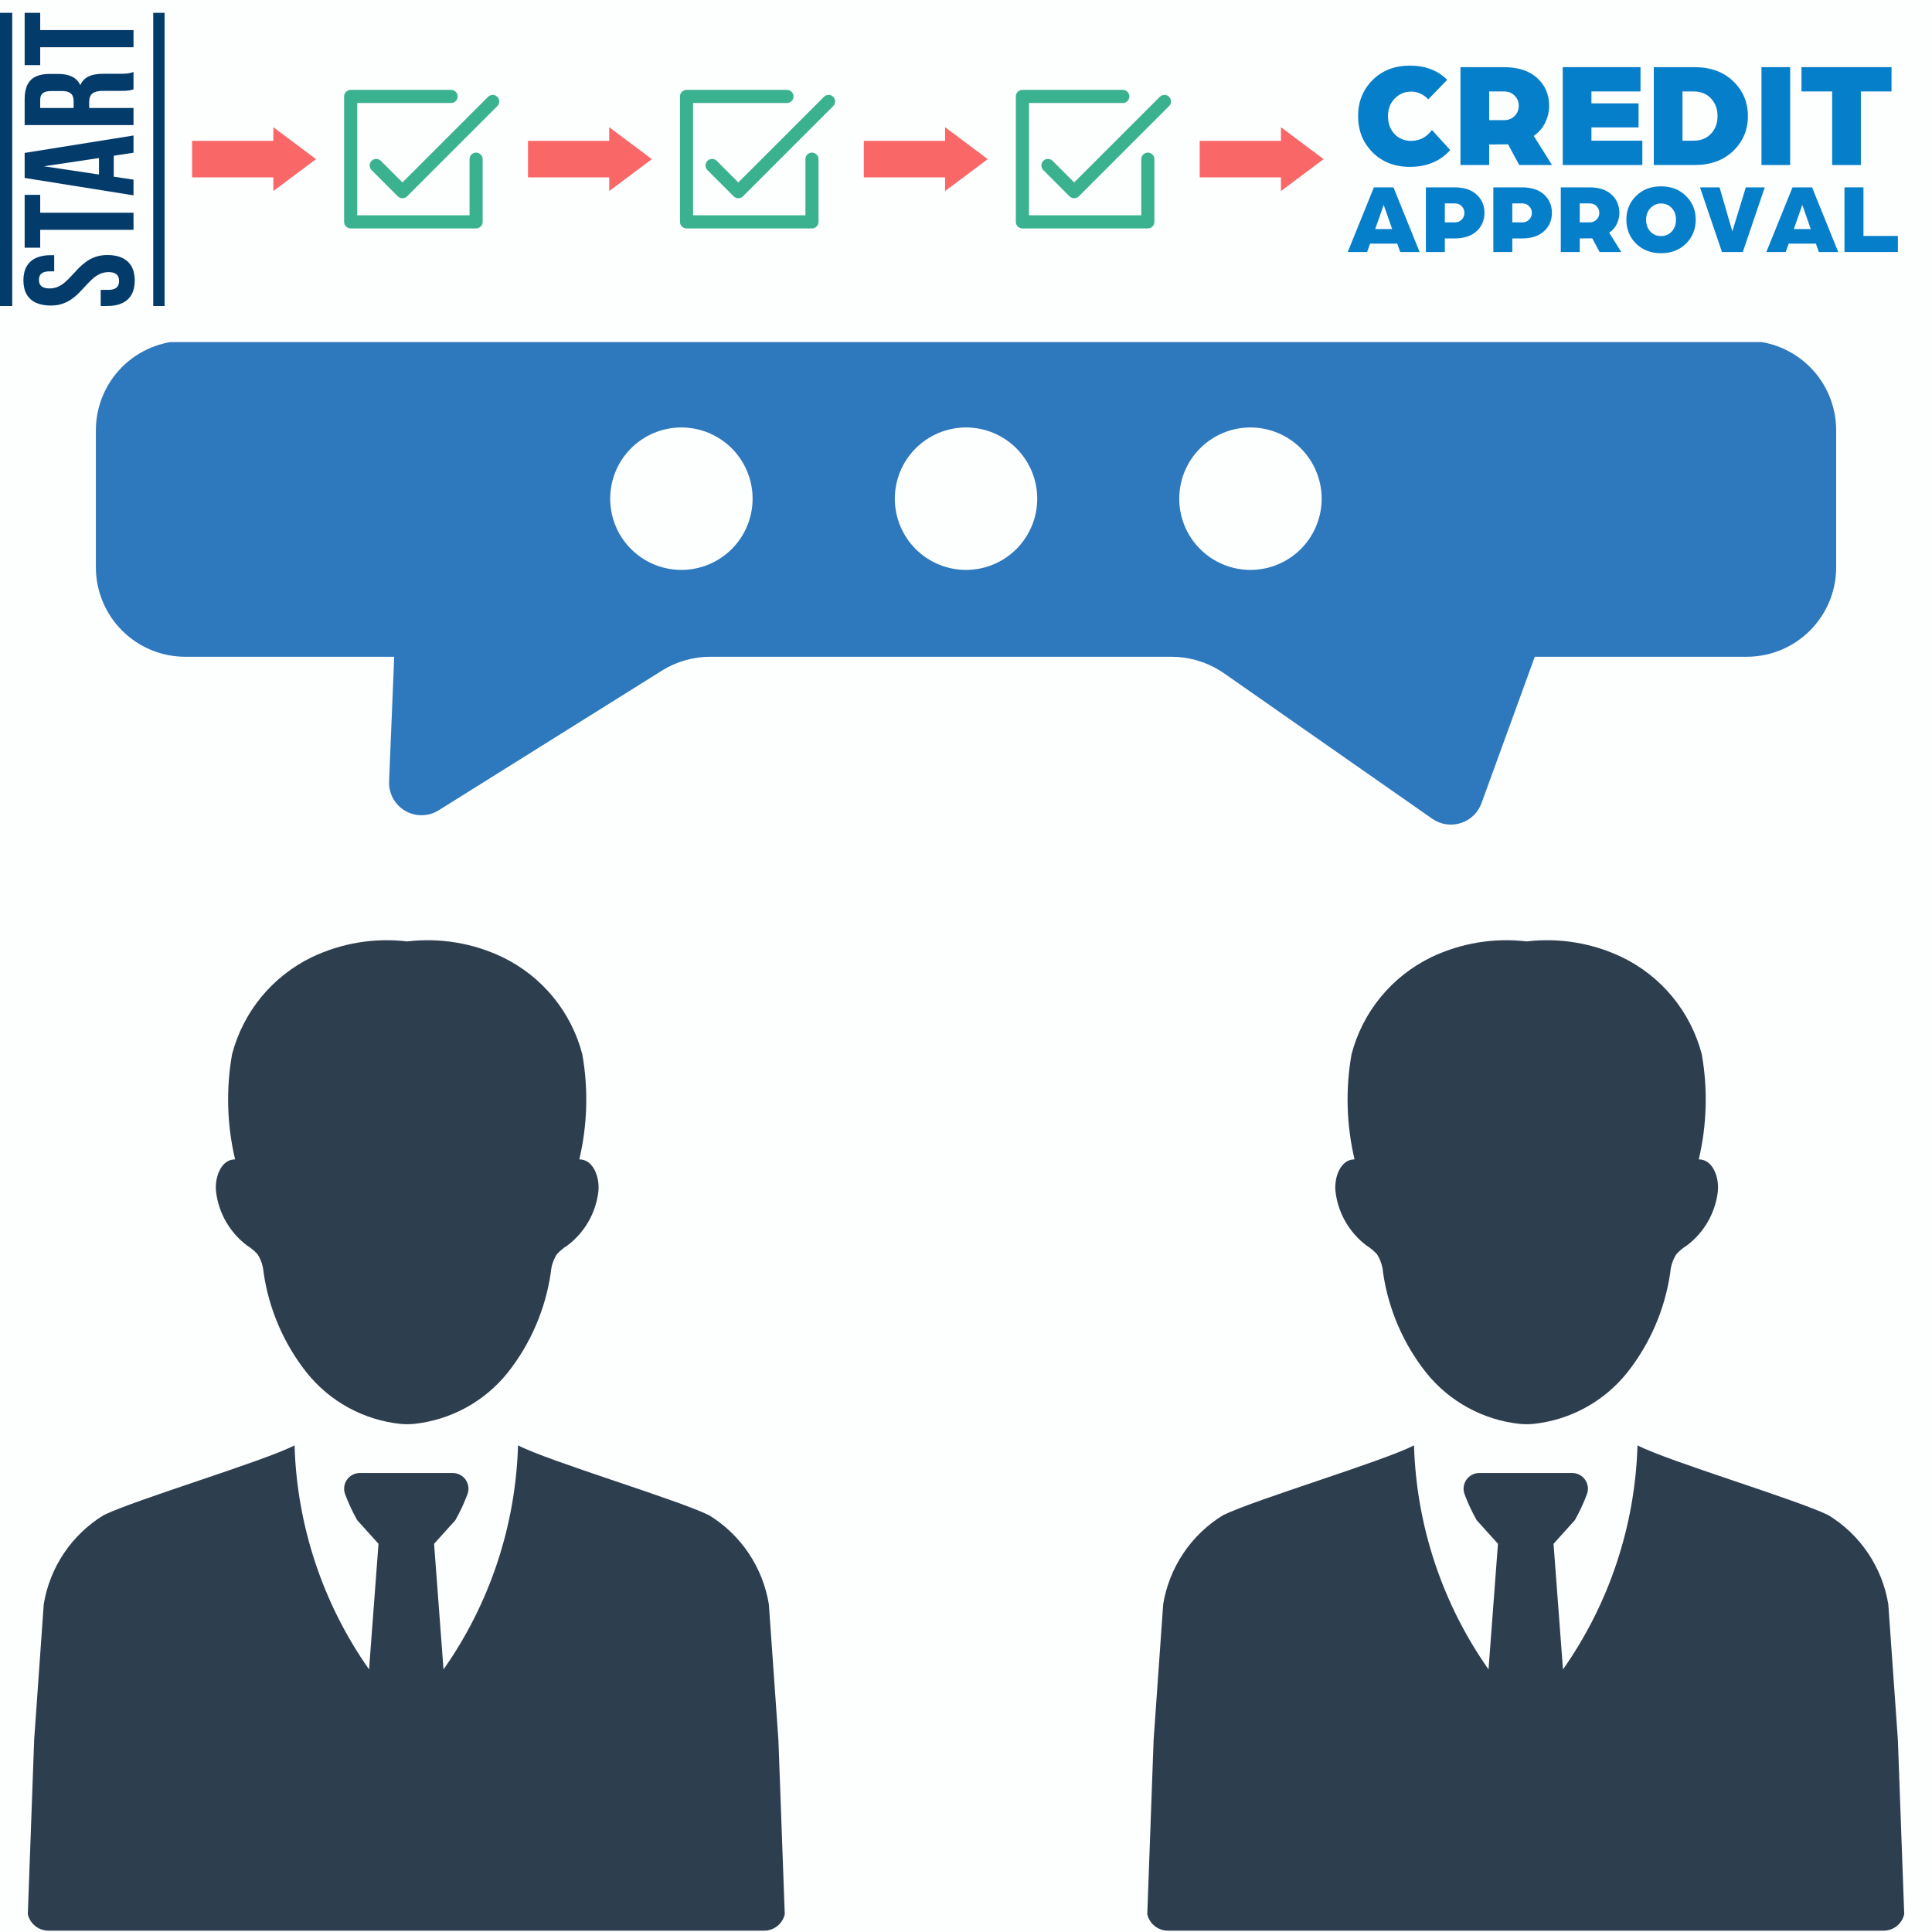 <svg xmlns="http://www.w3.org/2000/svg" xmlns:xlink="http://www.w3.org/1999/xlink" width="1080" zoomAndPan="magnify" viewBox="0 0 810 810" height="1080" preserveAspectRatio="xMidYMid meet" version="1.0"><defs><g/><clipPath id="40305bb078"><path d="M 11.633 605 L 330 605 L 330 810 L 11.633 810 Z M 11.633 605 " clip-rule="nonzero"/></clipPath><clipPath id="02189441f9"><path d="M 481 605 L 798.383 605 L 798.383 810 L 481 810 Z M 481 605 " clip-rule="nonzero"/></clipPath><clipPath id="df54830a75"><path d="M 40 143.422 L 770 143.422 L 770 346 L 40 346 Z M 40 143.422 " clip-rule="nonzero"/></clipPath><clipPath id="f170b9c311"><path d="M 144.273 37.66 L 203 37.66 L 203 96 L 144.273 96 Z M 144.273 37.66 " clip-rule="nonzero"/></clipPath><clipPath id="cd2f283e01"><path d="M 154 39 L 209.523 39 L 209.523 84 L 154 84 Z M 154 39 " clip-rule="nonzero"/></clipPath><clipPath id="b24fe88ee9"><path d="M 285.086 37.66 L 344 37.66 L 344 96 L 285.086 96 Z M 285.086 37.66 " clip-rule="nonzero"/></clipPath><clipPath id="f3ea583ef8"><path d="M 295 39 L 350.336 39 L 350.336 84 L 295 84 Z M 295 39 " clip-rule="nonzero"/></clipPath><clipPath id="22e4086afc"><path d="M 425.898 37.66 L 484 37.66 L 484 96 L 425.898 96 Z M 425.898 37.66 " clip-rule="nonzero"/></clipPath><clipPath id="3be3d411ee"><path d="M 221.332 53.332 L 273.082 53.332 L 273.082 80.332 L 221.332 80.332 Z M 221.332 53.332 " clip-rule="nonzero"/></clipPath><clipPath id="32ee1b4161"><path d="M 502.957 53.332 L 554.707 53.332 L 554.707 80.332 L 502.957 80.332 Z M 502.957 53.332 " clip-rule="nonzero"/></clipPath><clipPath id="84353ee9f1"><path d="M 362.145 53.332 L 413.895 53.332 L 413.895 80.332 L 362.145 80.332 Z M 362.145 53.332 " clip-rule="nonzero"/></clipPath><clipPath id="6d09037f21"><path d="M 9.691 5.379 L 56.801 5.379 L 56.801 128.297 L 9.691 128.297 Z M 9.691 5.379 " clip-rule="nonzero"/></clipPath><clipPath id="38d7b5be98"><path d="M 64.152 5.379 L 69 5.379 L 69 128.297 L 64.152 128.297 Z M 64.152 5.379 " clip-rule="nonzero"/></clipPath><clipPath id="c446bc6070"><path d="M 0 5.379 L 5.348 5.379 L 5.348 128.297 L 0 128.297 Z M 0 5.379 " clip-rule="nonzero"/></clipPath><clipPath id="f7d49cdc2a"><path d="M 80.52 53.332 L 132.27 53.332 L 132.27 80.332 L 80.52 80.332 Z M 80.52 53.332 " clip-rule="nonzero"/></clipPath></defs><rect x="-81" width="972" fill="#ffffff" y="-81" height="972" fill-opacity="1"/><rect x="-81" width="972" fill="#fdfefe" y="-81" height="972" fill-opacity="1"/><g clip-path="url(#40305bb078)"><path fill="#2d3e4f" d="M 322.344 672.594 C 322.031 670.684 321.617 668.797 321.102 666.934 C 320.586 665.07 319.973 663.242 319.262 661.441 C 318.551 659.645 317.746 657.891 316.844 656.18 C 315.945 654.469 314.957 652.809 313.879 651.203 C 312.801 649.598 311.641 648.055 310.398 646.574 C 309.152 645.094 307.836 643.684 306.441 642.348 C 305.047 641.008 303.586 639.746 302.055 638.562 C 300.527 637.383 298.938 636.285 297.289 635.273 C 284.078 628.754 229.781 612.555 217.188 605.973 C 216.941 614.352 216.086 622.668 214.625 630.922 C 213.164 639.18 211.113 647.285 208.469 655.238 C 205.82 663.195 202.613 670.914 198.84 678.402 C 195.066 685.887 190.77 693.059 185.945 699.918 L 181.988 647.246 L 190.918 637.34 C 192.914 633.809 194.617 630.145 196.031 626.34 C 196.117 626.094 196.191 625.84 196.246 625.586 C 196.305 625.328 196.344 625.07 196.371 624.809 C 196.398 624.547 196.406 624.285 196.402 624.023 C 196.398 623.762 196.375 623.5 196.34 623.242 C 196.305 622.98 196.25 622.723 196.184 622.469 C 196.117 622.215 196.035 621.969 195.938 621.723 C 195.844 621.48 195.73 621.242 195.605 621.012 C 195.48 620.781 195.344 620.559 195.191 620.344 C 195.039 620.129 194.875 619.926 194.699 619.73 C 194.523 619.539 194.336 619.355 194.141 619.184 C 193.941 619.008 193.734 618.848 193.516 618.703 C 193.301 618.555 193.074 618.422 192.84 618.301 C 192.609 618.18 192.367 618.074 192.125 617.98 C 191.879 617.891 191.629 617.812 191.371 617.75 C 191.117 617.688 190.859 617.641 190.598 617.609 C 190.34 617.578 190.078 617.562 189.816 617.562 L 150.863 617.562 C 150.602 617.562 150.34 617.578 150.078 617.609 C 149.82 617.641 149.562 617.688 149.305 617.75 C 149.051 617.812 148.801 617.891 148.555 617.98 C 148.309 618.074 148.07 618.18 147.836 618.301 C 147.605 618.422 147.379 618.555 147.164 618.703 C 146.945 618.848 146.738 619.008 146.539 619.184 C 146.344 619.355 146.156 619.539 145.98 619.73 C 145.805 619.926 145.641 620.129 145.488 620.344 C 145.336 620.559 145.199 620.781 145.074 621.012 C 144.945 621.242 144.836 621.48 144.738 621.723 C 144.645 621.969 144.562 622.215 144.492 622.469 C 144.426 622.723 144.375 622.98 144.34 623.242 C 144.301 623.5 144.281 623.762 144.277 624.023 C 144.27 624.285 144.281 624.547 144.309 624.809 C 144.332 625.07 144.375 625.328 144.43 625.586 C 144.488 625.84 144.559 626.094 144.648 626.34 C 146.062 630.141 147.766 633.809 149.762 637.34 L 158.691 647.246 L 154.73 699.918 C 149.91 693.059 145.613 685.887 141.84 678.402 C 138.066 670.914 134.859 663.195 132.211 655.238 C 129.566 647.285 127.516 639.18 126.055 630.922 C 124.59 622.668 123.738 614.352 123.492 605.973 C 110.898 612.555 56.598 628.754 43.391 635.273 C 41.746 636.285 40.156 637.379 38.625 638.562 C 37.098 639.746 35.633 641.004 34.238 642.344 C 32.844 643.684 31.527 645.094 30.281 646.574 C 29.039 648.055 27.879 649.598 26.801 651.203 C 25.723 652.809 24.734 654.469 23.836 656.18 C 22.938 657.891 22.129 659.645 21.418 661.441 C 20.707 663.238 20.094 665.07 19.578 666.934 C 19.066 668.797 18.652 670.684 18.34 672.594 L 14.324 729.43 L 11.668 802.5 L 11.672 802.559 C 11.785 803.047 11.938 803.52 12.129 803.98 C 12.32 804.445 12.551 804.887 12.816 805.309 C 13.086 805.73 13.383 806.129 13.719 806.5 C 14.055 806.871 14.418 807.211 14.809 807.523 C 15.199 807.832 15.617 808.109 16.055 808.348 C 16.492 808.586 16.949 808.789 17.422 808.949 C 17.895 809.113 18.375 809.234 18.871 809.312 C 19.363 809.395 19.859 809.434 20.359 809.43 L 320.32 809.43 C 320.82 809.434 321.316 809.395 321.809 809.316 C 322.305 809.234 322.785 809.113 323.258 808.949 C 323.73 808.789 324.188 808.586 324.625 808.348 C 325.066 808.109 325.48 807.832 325.871 807.523 C 326.266 807.215 326.629 806.871 326.961 806.5 C 327.297 806.129 327.598 805.73 327.863 805.309 C 328.129 804.887 328.359 804.445 328.551 803.984 C 328.742 803.52 328.895 803.047 329.008 802.559 L 329.012 802.5 L 326.352 729.43 Z M 322.344 672.594 " fill-opacity="1" fill-rule="nonzero"/></g><path fill="#2d3e4f" d="M 90.594 499.738 C 90.867 501.957 91.359 504.125 92.074 506.242 C 92.785 508.363 93.703 510.391 94.824 512.32 C 95.949 514.254 97.254 516.059 98.738 517.727 C 100.223 519.398 101.859 520.902 103.652 522.242 C 105.273 523.25 106.723 524.465 108 525.887 C 109.473 528.23 110.312 530.781 110.516 533.543 C 111.629 541.199 113.715 548.582 116.773 555.688 C 119.832 562.797 123.762 569.387 128.555 575.457 C 130.965 578.465 133.645 581.211 136.598 583.688 C 139.551 586.164 142.719 588.328 146.102 590.176 C 149.484 592.023 153.016 593.52 156.695 594.664 C 160.375 595.812 164.133 596.586 167.969 596.984 C 168.879 597.062 169.805 597.094 170.723 597.117 C 171.641 597.094 172.555 597.062 173.473 596.984 C 177.305 596.586 181.062 595.812 184.742 594.664 C 188.422 593.52 191.953 592.023 195.336 590.176 C 198.719 588.328 201.887 586.164 204.84 583.688 C 207.793 581.211 210.477 578.465 212.883 575.457 C 217.68 569.387 221.605 562.797 224.664 555.688 C 227.723 548.582 229.809 541.199 230.922 533.543 C 231.129 530.781 231.969 528.23 233.441 525.887 C 234.719 524.465 236.168 523.25 237.793 522.242 C 239.582 520.902 241.219 519.395 242.703 517.727 C 244.188 516.055 245.492 514.254 246.613 512.32 C 247.738 510.387 248.652 508.363 249.367 506.242 C 250.082 504.125 250.574 501.957 250.852 499.738 C 251.559 493.809 248.855 486.051 242.879 486.074 C 244.586 478.844 245.543 471.52 245.754 464.094 C 245.965 456.668 245.426 449.301 244.133 441.984 C 243.562 439.797 242.871 437.648 242.066 435.535 C 241.262 433.422 240.348 431.359 239.32 429.344 C 238.293 427.332 237.16 425.379 235.926 423.484 C 234.688 421.594 233.352 419.773 231.918 418.027 C 230.484 416.277 228.961 414.613 227.348 413.031 C 225.734 411.445 224.039 409.953 222.266 408.555 C 220.492 407.152 218.648 405.852 216.734 404.648 C 214.82 403.449 212.844 402.352 210.812 401.363 C 207.715 399.875 204.523 398.613 201.246 397.574 C 197.969 396.539 194.633 395.738 191.242 395.176 C 187.852 394.609 184.438 394.289 181 394.211 C 177.562 394.129 174.137 394.293 170.723 394.699 C 167.309 394.293 163.883 394.129 160.445 394.211 C 157.008 394.289 153.594 394.609 150.199 395.176 C 146.809 395.738 143.473 396.539 140.195 397.574 C 136.918 398.613 133.73 399.875 130.629 401.363 C 128.598 402.352 126.621 403.449 124.707 404.648 C 122.793 405.852 120.949 407.152 119.176 408.555 C 117.398 409.953 115.707 411.445 114.094 413.027 C 112.477 414.613 110.953 416.277 109.52 418.027 C 108.086 419.773 106.75 421.594 105.512 423.484 C 104.277 425.379 103.145 427.332 102.117 429.344 C 101.09 431.359 100.172 433.422 99.367 435.535 C 98.562 437.648 97.875 439.797 97.301 441.984 C 96.012 449.301 95.473 456.668 95.684 464.094 C 95.898 471.52 96.855 478.848 98.562 486.074 C 92.582 486.051 89.887 493.809 90.594 499.738 Z M 90.594 499.738 " fill-opacity="1" fill-rule="nonzero"/><g clip-path="url(#02189441f9)"><path fill="#2d3e4f" d="M 795.691 729.43 L 791.68 672.594 C 791.367 670.684 790.953 668.797 790.438 666.934 C 789.922 665.07 789.309 663.242 788.598 661.441 C 787.887 659.645 787.082 657.891 786.18 656.18 C 785.281 654.469 784.293 652.809 783.215 651.203 C 782.137 649.598 780.977 648.055 779.734 646.574 C 778.492 645.094 777.172 643.684 775.777 642.344 C 774.383 641.008 772.922 639.746 771.391 638.562 C 769.859 637.383 768.273 636.285 766.625 635.273 C 753.418 628.754 699.117 612.555 686.527 605.973 C 686.281 614.352 685.426 622.668 683.965 630.922 C 682.504 639.18 680.449 647.285 677.805 655.238 C 675.16 663.195 671.949 670.914 668.176 678.402 C 664.402 685.887 660.105 693.059 655.285 699.918 L 651.328 647.246 L 660.258 637.34 C 662.25 633.809 663.957 630.145 665.371 626.34 C 665.457 626.094 665.527 625.84 665.586 625.586 C 665.641 625.328 665.684 625.07 665.711 624.809 C 665.734 624.547 665.746 624.285 665.742 624.023 C 665.734 623.762 665.715 623.5 665.68 623.242 C 665.641 622.98 665.59 622.723 665.523 622.469 C 665.457 622.219 665.375 621.969 665.277 621.723 C 665.18 621.48 665.07 621.242 664.945 621.012 C 664.82 620.781 664.68 620.559 664.531 620.344 C 664.379 620.133 664.215 619.926 664.039 619.73 C 663.863 619.539 663.676 619.355 663.477 619.184 C 663.281 619.008 663.07 618.852 662.855 618.703 C 662.637 618.555 662.414 618.422 662.18 618.301 C 661.945 618.18 661.707 618.074 661.461 617.98 C 661.215 617.891 660.965 617.812 660.711 617.75 C 660.457 617.688 660.199 617.641 659.938 617.609 C 659.676 617.578 659.414 617.562 659.152 617.562 L 620.203 617.562 C 619.941 617.562 619.68 617.578 619.418 617.609 C 619.156 617.641 618.898 617.688 618.645 617.75 C 618.391 617.812 618.141 617.891 617.895 617.98 C 617.648 618.074 617.41 618.18 617.176 618.301 C 616.941 618.422 616.719 618.555 616.5 618.703 C 616.285 618.852 616.074 619.008 615.879 619.184 C 615.68 619.355 615.492 619.539 615.316 619.73 C 615.141 619.926 614.977 620.133 614.824 620.344 C 614.672 620.559 614.535 620.781 614.41 621.012 C 614.285 621.242 614.176 621.48 614.078 621.723 C 613.98 621.969 613.898 622.219 613.832 622.473 C 613.766 622.723 613.711 622.98 613.676 623.242 C 613.641 623.5 613.621 623.762 613.613 624.023 C 613.609 624.285 613.621 624.547 613.645 624.809 C 613.672 625.07 613.711 625.328 613.77 625.586 C 613.828 625.84 613.898 626.094 613.984 626.34 C 615.398 630.145 617.102 633.809 619.098 637.34 L 628.027 647.246 L 624.07 699.918 C 619.25 693.059 614.949 685.887 611.176 678.402 C 607.406 670.914 604.195 663.195 601.551 655.238 C 598.902 647.285 596.852 639.18 595.391 630.926 C 593.93 622.668 593.074 614.352 592.828 605.973 C 580.238 612.555 525.938 628.754 512.727 635.273 C 511.078 636.285 509.492 637.383 507.961 638.562 C 506.434 639.746 504.969 641.008 503.574 642.348 C 502.18 643.684 500.863 645.094 499.621 646.574 C 498.375 648.055 497.215 649.598 496.137 651.203 C 495.059 652.809 494.07 654.469 493.172 656.18 C 492.273 657.891 491.469 659.645 490.754 661.441 C 490.043 663.242 489.43 665.07 488.914 666.934 C 488.398 668.801 487.984 670.684 487.672 672.594 L 483.664 729.43 L 481.004 802.5 L 481.012 802.559 C 481.121 803.047 481.273 803.52 481.465 803.984 C 481.656 804.445 481.887 804.887 482.152 805.309 C 482.422 805.73 482.723 806.129 483.055 806.5 C 483.391 806.871 483.754 807.215 484.145 807.523 C 484.539 807.832 484.953 808.109 485.391 808.348 C 485.828 808.586 486.285 808.789 486.758 808.949 C 487.23 809.113 487.715 809.234 488.207 809.316 C 488.699 809.395 489.195 809.434 489.695 809.43 L 789.66 809.43 C 790.16 809.434 790.656 809.395 791.148 809.312 C 791.641 809.234 792.125 809.113 792.598 808.949 C 793.07 808.789 793.523 808.586 793.965 808.348 C 794.402 808.109 794.816 807.832 795.211 807.523 C 795.602 807.211 795.965 806.871 796.301 806.5 C 796.633 806.129 796.934 805.73 797.199 805.309 C 797.469 804.887 797.695 804.445 797.891 803.98 C 798.082 803.52 798.234 803.047 798.344 802.559 L 798.352 802.5 Z M 795.691 729.43 " fill-opacity="1" fill-rule="nonzero"/></g><path fill="#2d3e4f" d="M 559.93 499.738 C 560.207 501.957 560.699 504.125 561.414 506.242 C 562.125 508.363 563.043 510.391 564.164 512.32 C 565.285 514.254 566.59 516.059 568.078 517.727 C 569.562 519.398 571.199 520.902 572.988 522.242 C 574.613 523.25 576.062 524.465 577.336 525.887 C 578.809 528.23 579.648 530.781 579.855 533.543 C 580.969 541.199 583.055 548.582 586.113 555.688 C 589.172 562.797 593.098 569.387 597.895 575.457 C 600.305 578.465 602.984 581.211 605.938 583.688 C 608.891 586.164 612.059 588.324 615.441 590.172 C 618.824 592.02 622.355 593.52 626.035 594.664 C 629.715 595.812 633.469 596.582 637.305 596.984 C 638.219 597.062 639.141 597.094 640.059 597.117 C 640.977 597.094 641.891 597.062 642.812 596.984 C 646.645 596.586 650.402 595.812 654.082 594.664 C 657.762 593.52 661.293 592.023 664.676 590.176 C 668.059 588.328 671.227 586.164 674.18 583.688 C 677.133 581.211 679.812 578.465 682.223 575.457 C 687.016 569.383 690.945 562.797 694.004 555.688 C 697.062 548.582 699.148 541.199 700.262 533.543 C 700.469 530.781 701.309 528.23 702.781 525.887 C 704.055 524.465 705.508 523.25 707.129 522.242 C 708.918 520.902 710.559 519.395 712.043 517.727 C 713.527 516.055 714.832 514.254 715.953 512.32 C 717.074 510.387 717.992 508.363 718.703 506.242 C 719.418 504.125 719.91 501.957 720.188 499.738 C 720.898 493.809 718.191 486.051 712.215 486.074 C 713.922 478.844 714.879 471.52 715.09 464.094 C 715.305 456.668 714.762 449.301 713.473 441.984 C 712.898 439.797 712.211 437.648 711.406 435.535 C 710.602 433.422 709.688 431.359 708.66 429.344 C 707.633 427.332 706.5 425.379 705.262 423.484 C 704.023 421.594 702.688 419.773 701.254 418.027 C 699.82 416.277 698.297 414.613 696.684 413.031 C 695.07 411.445 693.379 409.953 691.605 408.555 C 689.828 407.152 687.984 405.852 686.07 404.648 C 684.156 403.449 682.184 402.352 680.152 401.363 C 677.051 399.875 673.863 398.613 670.586 397.574 C 667.305 396.539 663.973 395.738 660.578 395.176 C 657.188 394.609 653.773 394.289 650.336 394.211 C 646.898 394.129 643.473 394.293 640.059 394.699 C 636.645 394.293 633.219 394.129 629.781 394.211 C 626.344 394.289 622.93 394.609 619.539 395.176 C 616.145 395.738 612.812 396.539 609.535 397.574 C 606.254 398.613 603.066 399.875 599.969 401.363 C 597.934 402.352 595.961 403.449 594.047 404.648 C 592.133 405.852 590.285 407.152 588.512 408.555 C 586.738 409.953 585.043 411.445 583.43 413.027 C 581.816 414.613 580.293 416.277 578.859 418.027 C 577.426 419.773 576.09 421.594 574.852 423.484 C 573.613 425.379 572.48 427.328 571.453 429.344 C 570.426 431.359 569.512 433.422 568.707 435.535 C 567.902 437.648 567.215 439.797 566.641 441.984 C 565.352 449.301 564.812 456.668 565.023 464.094 C 565.234 471.52 566.195 478.844 567.902 486.074 C 561.922 486.051 559.223 493.809 559.93 499.738 Z M 559.93 499.738 " fill-opacity="1" fill-rule="nonzero"/><g clip-path="url(#df54830a75)"><path fill="#2e78bd" d="M 77.719 275.355 L 165.27 275.355 L 163.129 327.625 C 163.078 328.863 163.191 330.082 163.477 331.289 C 163.758 332.496 164.195 333.645 164.793 334.73 C 165.387 335.816 166.117 336.801 166.984 337.688 C 167.848 338.574 168.816 339.328 169.891 339.949 C 170.961 340.574 172.094 341.039 173.293 341.352 C 174.492 341.66 175.711 341.809 176.949 341.785 C 178.188 341.762 179.402 341.578 180.59 341.223 C 181.777 340.871 182.895 340.363 183.945 339.703 L 277.492 281.18 C 280.547 279.262 283.809 277.809 287.273 276.82 C 290.742 275.828 294.277 275.34 297.883 275.355 L 491.059 275.355 C 494.992 275.355 498.836 275.941 502.59 277.113 C 506.344 278.281 509.84 279.98 513.078 282.207 L 600.543 343.305 C 600.973 343.598 601.414 343.867 601.871 344.113 C 602.328 344.355 602.797 344.574 603.281 344.766 C 603.762 344.957 604.254 345.121 604.754 345.254 C 605.254 345.391 605.762 345.496 606.273 345.57 C 606.789 345.648 607.305 345.695 607.82 345.715 C 608.34 345.734 608.859 345.723 609.375 345.68 C 609.891 345.641 610.406 345.57 610.914 345.469 C 611.422 345.371 611.926 345.242 612.418 345.086 C 612.914 344.93 613.398 344.746 613.871 344.531 C 614.344 344.32 614.805 344.082 615.25 343.82 C 615.695 343.555 616.125 343.266 616.539 342.953 C 616.953 342.641 617.348 342.305 617.723 341.945 C 618.098 341.586 618.449 341.207 618.781 340.809 C 619.113 340.41 619.422 339.996 619.707 339.562 C 619.992 339.129 620.25 338.68 620.484 338.215 C 620.715 337.754 620.922 337.277 621.102 336.789 L 643.465 275.352 L 732.301 275.352 C 733.527 275.355 734.754 275.293 735.98 275.172 C 737.203 275.055 738.414 274.875 739.621 274.633 C 740.828 274.395 742.016 274.098 743.195 273.738 C 744.371 273.383 745.527 272.969 746.66 272.5 C 747.797 272.027 748.906 271.504 749.988 270.926 C 751.074 270.344 752.129 269.715 753.148 269.031 C 754.172 268.348 755.156 267.617 756.105 266.836 C 757.059 266.059 757.965 265.23 758.836 264.363 C 759.703 263.492 760.527 262.582 761.309 261.633 C 762.086 260.684 762.82 259.695 763.5 258.676 C 764.184 257.652 764.816 256.598 765.395 255.516 C 765.973 254.43 766.5 253.32 766.969 252.184 C 767.438 251.051 767.852 249.895 768.207 248.719 C 768.566 247.539 768.863 246.348 769.102 245.145 C 769.34 243.938 769.52 242.723 769.641 241.5 C 769.762 240.277 769.82 239.051 769.82 237.82 L 769.82 180.41 C 769.82 179.184 769.762 177.957 769.641 176.73 C 769.52 175.508 769.34 174.293 769.102 173.09 C 768.863 171.883 768.566 170.691 768.207 169.516 C 767.852 168.34 767.438 167.184 766.969 166.047 C 766.496 164.91 765.973 163.801 765.395 162.719 C 764.816 161.633 764.184 160.578 763.5 159.559 C 762.82 158.535 762.086 157.551 761.309 156.598 C 760.527 155.648 759.703 154.738 758.836 153.871 C 757.965 153 757.055 152.176 756.105 151.398 C 755.156 150.617 754.172 149.887 753.148 149.203 C 752.125 148.52 751.074 147.891 749.988 147.309 C 748.906 146.73 747.797 146.207 746.66 145.734 C 745.523 145.266 744.371 144.852 743.191 144.496 C 742.016 144.137 740.828 143.84 739.621 143.602 C 738.414 143.359 737.203 143.18 735.977 143.062 C 734.754 142.941 733.527 142.883 732.301 142.883 L 77.719 142.883 C 76.488 142.883 75.262 142.941 74.039 143.062 C 72.816 143.18 71.602 143.359 70.395 143.602 C 69.191 143.84 68 144.137 66.824 144.496 C 65.648 144.852 64.492 145.266 63.355 145.734 C 62.223 146.207 61.109 146.73 60.027 147.309 C 58.945 147.891 57.891 148.52 56.867 149.203 C 55.848 149.887 54.859 150.617 53.91 151.398 C 52.961 152.176 52.051 153 51.184 153.871 C 50.312 154.738 49.488 155.648 48.711 156.598 C 47.93 157.551 47.199 158.535 46.516 159.559 C 45.832 160.578 45.203 161.633 44.621 162.719 C 44.043 163.801 43.52 164.91 43.051 166.047 C 42.578 167.184 42.164 168.34 41.809 169.516 C 41.453 170.691 41.156 171.883 40.914 173.09 C 40.676 174.293 40.496 175.508 40.375 176.73 C 40.254 177.957 40.195 179.184 40.195 180.41 L 40.195 237.82 C 40.195 239.051 40.254 240.277 40.375 241.5 C 40.496 242.723 40.676 243.938 40.914 245.145 C 41.156 246.352 41.453 247.539 41.809 248.719 C 42.164 249.895 42.578 251.051 43.051 252.184 C 43.52 253.32 44.043 254.43 44.621 255.516 C 45.203 256.602 45.832 257.652 46.516 258.676 C 47.199 259.699 47.93 260.684 48.711 261.633 C 49.488 262.586 50.312 263.492 51.184 264.363 C 52.051 265.234 52.961 266.059 53.91 266.836 C 54.859 267.617 55.848 268.348 56.867 269.031 C 57.891 269.715 58.941 270.344 60.027 270.926 C 61.109 271.504 62.219 272.027 63.355 272.5 C 64.492 272.969 65.648 273.383 66.824 273.738 C 68 274.098 69.191 274.395 70.395 274.633 C 71.602 274.875 72.816 275.055 74.039 275.172 C 75.262 275.293 76.488 275.355 77.719 275.355 Z M 524.301 179.211 C 525.277 179.211 526.254 179.262 527.227 179.359 C 528.199 179.457 529.164 179.602 530.121 179.793 C 531.078 179.984 532.027 180.223 532.961 180.508 C 533.895 180.793 534.812 181.125 535.715 181.5 C 536.617 181.875 537.5 182.293 538.363 182.754 C 539.223 183.215 540.059 183.719 540.871 184.262 C 541.684 184.805 542.465 185.387 543.223 186.008 C 543.977 186.629 544.699 187.285 545.391 187.977 C 546.078 188.672 546.734 189.395 547.352 190.148 C 547.973 190.906 548.555 191.691 549.094 192.504 C 549.637 193.316 550.141 194.156 550.598 195.016 C 551.059 195.879 551.477 196.762 551.848 197.668 C 552.223 198.57 552.551 199.488 552.832 200.426 C 553.117 201.359 553.352 202.309 553.543 203.266 C 553.734 204.227 553.875 205.191 553.973 206.164 C 554.066 207.137 554.113 208.109 554.113 209.09 C 554.113 210.066 554.066 211.043 553.969 212.016 C 553.871 212.988 553.73 213.953 553.539 214.91 C 553.348 215.871 553.109 216.816 552.824 217.75 C 552.543 218.688 552.211 219.605 551.84 220.508 C 551.465 221.41 551.047 222.293 550.586 223.156 C 550.125 224.02 549.621 224.855 549.078 225.668 C 548.535 226.48 547.957 227.266 547.336 228.02 C 546.715 228.777 546.059 229.5 545.367 230.191 C 544.68 230.883 543.953 231.539 543.199 232.156 C 542.445 232.777 541.66 233.359 540.848 233.902 C 540.035 234.445 539.199 234.949 538.336 235.41 C 537.473 235.871 536.594 236.285 535.691 236.66 C 534.785 237.035 533.867 237.363 532.934 237.648 C 531.996 237.934 531.051 238.172 530.094 238.359 C 529.133 238.551 528.168 238.695 527.195 238.793 C 526.223 238.887 525.25 238.938 524.273 238.938 C 523.293 238.938 522.32 238.891 521.348 238.797 C 520.375 238.699 519.41 238.559 518.449 238.367 C 517.492 238.176 516.547 237.941 515.609 237.656 C 514.676 237.375 513.754 237.047 512.852 236.672 C 511.949 236.301 511.066 235.883 510.203 235.422 C 509.344 234.961 508.504 234.461 507.691 233.918 C 506.879 233.375 506.094 232.797 505.34 232.176 C 504.582 231.555 503.859 230.902 503.168 230.211 C 502.477 229.52 501.82 228.797 501.199 228.043 C 500.578 227.289 499.996 226.504 499.453 225.691 C 498.906 224.879 498.406 224.043 497.941 223.184 C 497.48 222.32 497.062 221.438 496.688 220.535 C 496.312 219.633 495.984 218.715 495.699 217.781 C 495.414 216.844 495.176 215.898 494.984 214.938 C 494.789 213.98 494.648 213.016 494.551 212.043 C 494.453 211.07 494.402 210.094 494.402 209.117 C 494.398 208.137 494.445 207.16 494.543 206.184 C 494.637 205.211 494.777 204.242 494.969 203.281 C 495.16 202.32 495.395 201.367 495.68 200.43 C 495.961 199.492 496.289 198.57 496.664 197.664 C 497.039 196.762 497.457 195.875 497.918 195.012 C 498.379 194.145 498.883 193.305 499.426 192.492 C 499.969 191.676 500.551 190.891 501.176 190.133 C 501.797 189.375 502.453 188.648 503.145 187.957 C 503.836 187.266 504.562 186.605 505.32 185.984 C 506.078 185.363 506.863 184.781 507.68 184.238 C 508.492 183.691 509.332 183.191 510.195 182.73 C 511.062 182.266 511.945 181.852 512.852 181.477 C 513.758 181.102 514.68 180.773 515.617 180.488 C 516.555 180.207 517.504 179.969 518.465 179.777 C 519.426 179.59 520.395 179.445 521.367 179.352 C 522.344 179.258 523.32 179.211 524.301 179.211 Z M 404.969 179.211 C 405.945 179.211 406.922 179.258 407.895 179.352 C 408.867 179.445 409.832 179.586 410.793 179.777 C 411.75 179.965 412.699 180.203 413.637 180.484 C 414.57 180.766 415.492 181.094 416.395 181.469 C 417.301 181.84 418.184 182.258 419.047 182.719 C 419.91 183.176 420.746 183.68 421.562 184.219 C 422.375 184.762 423.16 185.344 423.918 185.961 C 424.676 186.582 425.398 187.238 426.09 187.926 C 426.785 188.617 427.441 189.34 428.062 190.098 C 428.684 190.852 429.266 191.637 429.809 192.449 C 430.355 193.258 430.859 194.098 431.32 194.957 C 431.781 195.82 432.203 196.703 432.578 197.605 C 432.953 198.508 433.281 199.43 433.566 200.363 C 433.852 201.301 434.094 202.246 434.285 203.207 C 434.477 204.164 434.621 205.133 434.719 206.105 C 434.816 207.078 434.863 208.055 434.867 209.031 C 434.867 210.008 434.82 210.984 434.727 211.957 C 434.633 212.934 434.488 213.898 434.301 214.859 C 434.113 215.816 433.875 216.766 433.594 217.703 C 433.312 218.637 432.984 219.559 432.609 220.461 C 432.238 221.367 431.82 222.25 431.359 223.113 C 430.902 223.977 430.402 224.816 429.859 225.629 C 429.316 226.441 428.734 227.23 428.117 227.984 C 427.496 228.742 426.844 229.469 426.152 230.16 C 425.461 230.852 424.738 231.508 423.984 232.133 C 423.23 232.754 422.445 233.336 421.633 233.879 C 420.82 234.426 419.984 234.93 419.121 235.391 C 418.262 235.852 417.379 236.273 416.477 236.648 C 415.574 237.023 414.652 237.352 413.719 237.641 C 412.781 237.926 411.836 238.164 410.879 238.355 C 409.918 238.547 408.953 238.691 407.98 238.789 C 407.008 238.887 406.031 238.938 405.055 238.938 C 404.074 238.938 403.102 238.891 402.125 238.797 C 401.152 238.703 400.188 238.562 399.227 238.371 C 398.27 238.184 397.32 237.945 396.387 237.664 C 395.449 237.383 394.527 237.055 393.625 236.68 C 392.723 236.309 391.836 235.891 390.973 235.43 C 390.113 234.973 389.273 234.469 388.461 233.93 C 387.645 233.387 386.859 232.805 386.102 232.188 C 385.348 231.566 384.621 230.91 383.93 230.223 C 383.238 229.531 382.582 228.809 381.957 228.051 C 381.336 227.297 380.754 226.516 380.211 225.703 C 379.664 224.891 379.164 224.051 378.699 223.191 C 378.238 222.328 377.82 221.445 377.445 220.543 C 377.066 219.641 376.738 218.719 376.453 217.785 C 376.168 216.848 375.93 215.902 375.734 214.941 C 375.543 213.984 375.398 213.02 375.301 212.043 C 375.203 211.07 375.156 210.098 375.152 209.117 C 375.152 208.141 375.199 207.164 375.297 206.191 C 375.391 205.219 375.531 204.25 375.723 203.293 C 375.91 202.332 376.148 201.387 376.43 200.449 C 376.715 199.512 377.043 198.594 377.414 197.688 C 377.789 196.785 378.203 195.902 378.664 195.039 C 379.125 194.176 379.625 193.336 380.168 192.523 C 380.707 191.707 381.289 190.922 381.906 190.168 C 382.527 189.41 383.184 188.684 383.871 187.992 C 384.562 187.301 385.285 186.645 386.039 186.023 C 386.797 185.398 387.578 184.816 388.391 184.273 C 389.203 183.727 390.039 183.223 390.902 182.762 C 391.762 182.301 392.645 181.879 393.547 181.504 C 394.449 181.129 395.367 180.797 396.305 180.512 C 397.238 180.227 398.184 179.988 399.145 179.797 C 400.102 179.602 401.066 179.457 402.043 179.359 C 403.016 179.262 403.988 179.215 404.969 179.211 Z M 285.715 179.211 C 286.695 179.211 287.668 179.262 288.641 179.359 C 289.613 179.457 290.578 179.602 291.535 179.793 C 292.496 179.984 293.441 180.223 294.375 180.508 C 295.312 180.793 296.23 181.121 297.133 181.496 C 298.035 181.871 298.918 182.289 299.777 182.754 C 300.641 183.215 301.477 183.719 302.289 184.262 C 303.102 184.805 303.883 185.387 304.637 186.008 C 305.395 186.629 306.117 187.285 306.805 187.977 C 307.496 188.668 308.152 189.391 308.77 190.148 C 309.391 190.906 309.973 191.688 310.512 192.504 C 311.055 193.316 311.559 194.152 312.016 195.016 C 312.477 195.879 312.895 196.762 313.266 197.664 C 313.641 198.566 313.969 199.488 314.25 200.422 C 314.535 201.359 314.773 202.305 314.961 203.266 C 315.152 204.223 315.293 205.188 315.391 206.16 C 315.484 207.133 315.531 208.109 315.531 209.086 C 315.531 210.062 315.484 211.039 315.387 212.012 C 315.293 212.984 315.148 213.949 314.957 214.91 C 314.766 215.867 314.527 216.816 314.246 217.75 C 313.961 218.684 313.633 219.605 313.258 220.508 C 312.883 221.41 312.465 222.293 312.004 223.156 C 311.543 224.016 311.043 224.855 310.5 225.668 C 309.957 226.48 309.375 227.262 308.754 228.02 C 308.137 228.773 307.48 229.5 306.789 230.188 C 306.098 230.879 305.375 231.535 304.621 232.156 C 303.863 232.777 303.078 233.359 302.266 233.902 C 301.457 234.445 300.617 234.945 299.758 235.406 C 298.895 235.867 298.012 236.285 297.109 236.66 C 296.207 237.035 295.289 237.363 294.352 237.648 C 293.418 237.934 292.473 238.172 291.512 238.359 C 290.555 238.551 289.59 238.695 288.617 238.793 C 287.645 238.887 286.668 238.938 285.691 238.938 C 284.715 238.938 283.738 238.891 282.766 238.797 C 281.793 238.699 280.828 238.559 279.871 238.367 C 278.91 238.176 277.965 237.941 277.031 237.656 C 276.094 237.375 275.176 237.047 274.273 236.672 C 273.367 236.301 272.484 235.883 271.625 235.422 C 270.762 234.961 269.926 234.461 269.109 233.918 C 268.297 233.375 267.512 232.797 266.758 232.176 C 266 231.559 265.277 230.902 264.586 230.211 C 263.895 229.52 263.238 228.797 262.617 228.043 C 261.996 227.289 261.414 226.504 260.871 225.691 C 260.328 224.879 259.824 224.043 259.363 223.184 C 258.902 222.32 258.48 221.438 258.105 220.535 C 257.73 219.633 257.402 218.715 257.117 217.781 C 256.832 216.844 256.594 215.898 256.402 214.938 C 256.211 213.98 256.066 213.016 255.969 212.043 C 255.871 211.07 255.82 210.094 255.82 209.117 C 255.82 208.137 255.867 207.16 255.961 206.184 C 256.055 205.211 256.195 204.242 256.387 203.281 C 256.578 202.32 256.812 201.371 257.098 200.434 C 257.379 199.492 257.711 198.57 258.082 197.668 C 258.457 196.762 258.875 195.875 259.336 195.012 C 259.797 194.148 260.301 193.309 260.844 192.492 C 261.387 191.676 261.973 190.891 262.594 190.133 C 263.215 189.375 263.871 188.652 264.562 187.957 C 265.254 187.266 265.98 186.609 266.738 185.988 C 267.496 185.363 268.281 184.781 269.098 184.238 C 269.91 183.695 270.75 183.191 271.613 182.73 C 272.477 182.27 273.363 181.852 274.27 181.477 C 275.172 181.102 276.094 180.773 277.031 180.488 C 277.969 180.207 278.918 179.969 279.879 179.777 C 280.84 179.59 281.809 179.445 282.785 179.352 C 283.758 179.258 284.738 179.211 285.715 179.211 Z M 285.715 179.211 " fill-opacity="1" fill-rule="nonzero"/></g><g clip-path="url(#f170b9c311)"><path fill="#3bb28f" d="M 199.609 95.766 L 147.02 95.766 C 145.504 95.766 144.273 94.535 144.273 93.02 L 144.273 40.43 C 144.273 38.91 145.504 37.68 147.02 37.68 L 189.129 37.68 C 190.645 37.68 191.875 38.91 191.875 40.43 C 191.875 41.945 190.645 43.176 189.129 43.176 L 149.77 43.176 L 149.77 90.27 L 196.863 90.27 L 196.863 66.723 C 196.863 65.207 198.094 63.977 199.609 63.977 C 201.129 63.977 202.359 65.207 202.359 66.723 L 202.359 93.02 C 202.359 94.535 201.129 95.766 199.609 95.766 " fill-opacity="1" fill-rule="nonzero"/></g><g clip-path="url(#cd2f283e01)"><path fill="#3bb28f" d="M 168.73 83.121 C 168.027 83.121 167.324 82.852 166.789 82.316 L 155.789 71.316 C 154.719 70.242 154.719 68.504 155.789 67.43 C 156.863 66.359 158.602 66.359 159.676 67.43 L 168.73 76.488 L 204.621 40.594 C 205.695 39.523 207.434 39.523 208.508 40.594 C 209.582 41.668 209.582 43.406 208.508 44.48 L 170.672 82.316 C 170.137 82.852 169.434 83.121 168.73 83.121 " fill-opacity="1" fill-rule="nonzero"/></g><g clip-path="url(#b24fe88ee9)"><path fill="#3bb28f" d="M 340.422 95.766 L 287.832 95.766 C 286.316 95.766 285.086 94.535 285.086 93.02 L 285.086 40.43 C 285.086 38.91 286.316 37.68 287.832 37.68 L 329.941 37.68 C 331.457 37.68 332.688 38.91 332.688 40.43 C 332.688 41.945 331.457 43.176 329.941 43.176 L 290.582 43.176 L 290.582 90.27 L 337.676 90.27 L 337.676 66.723 C 337.676 65.207 338.906 63.977 340.422 63.977 C 341.941 63.977 343.172 65.207 343.172 66.723 L 343.172 93.02 C 343.172 94.535 341.941 95.766 340.422 95.766 " fill-opacity="1" fill-rule="nonzero"/></g><g clip-path="url(#f3ea583ef8)"><path fill="#3bb28f" d="M 309.543 83.121 C 308.84 83.121 308.137 82.852 307.602 82.316 L 296.602 71.316 C 295.531 70.242 295.531 68.504 296.602 67.43 C 297.676 66.359 299.414 66.359 300.488 67.43 L 309.543 76.488 L 345.438 40.594 C 346.508 39.523 348.246 39.523 349.32 40.594 C 350.395 41.668 350.395 43.406 349.32 44.48 L 311.484 82.316 C 310.949 82.852 310.246 83.121 309.543 83.121 " fill-opacity="1" fill-rule="nonzero"/></g><g clip-path="url(#22e4086afc)"><path fill="#3bb28f" d="M 481.234 95.766 L 428.645 95.766 C 427.129 95.766 425.898 94.535 425.898 93.02 L 425.898 40.43 C 425.898 38.91 427.129 37.68 428.645 37.68 L 470.754 37.68 C 472.27 37.68 473.5 38.91 473.5 40.43 C 473.5 41.945 472.27 43.176 470.754 43.176 L 431.395 43.176 L 431.395 90.27 L 478.488 90.27 L 478.488 66.723 C 478.488 65.207 479.719 63.977 481.234 63.977 C 482.754 63.977 483.984 65.207 483.984 66.723 L 483.984 93.02 C 483.984 94.535 482.754 95.766 481.234 95.766 " fill-opacity="1" fill-rule="nonzero"/></g><path fill="#3bb28f" d="M 450.355 83.121 C 449.652 83.121 448.949 82.852 448.414 82.316 L 437.414 71.316 C 436.344 70.242 436.344 68.504 437.414 67.43 C 438.488 66.359 440.227 66.359 441.301 67.43 L 450.355 76.488 L 486.25 40.594 C 487.32 39.523 489.059 39.523 490.133 40.594 C 491.207 41.668 491.207 43.406 490.133 44.48 L 452.301 82.316 C 451.762 82.852 451.059 83.121 450.355 83.121 " fill-opacity="1" fill-rule="nonzero"/><g clip-path="url(#3be3d411ee)"><path fill="#fa6767" d="M 255.418 80.109 L 255.418 74.379 L 221.355 74.379 L 221.355 59.062 L 255.418 59.062 L 255.418 53.332 L 273.305 66.719 Z M 255.418 80.109 " fill-opacity="1" fill-rule="nonzero"/></g><g clip-path="url(#32ee1b4161)"><path fill="#fa6767" d="M 537.043 80.109 L 537.043 74.379 L 502.984 74.379 L 502.984 59.062 L 537.043 59.062 L 537.043 53.332 L 554.93 66.719 Z M 537.043 80.109 " fill-opacity="1" fill-rule="nonzero"/></g><g clip-path="url(#84353ee9f1)"><path fill="#fa6767" d="M 396.23 80.109 L 396.23 74.379 L 362.168 74.379 L 362.168 59.062 L 396.23 59.062 L 396.23 53.332 L 414.117 66.719 Z M 396.23 80.109 " fill-opacity="1" fill-rule="nonzero"/></g><g clip-path="url(#6d09037f21)"><path fill="#033c6b" d="M 21.289 128.102 C 23.148 128.094 24.797 127.832 26.246 127.332 C 27.691 126.82 28.992 126.156 30.145 125.32 C 31.297 124.496 32.363 123.582 33.328 122.582 C 34.297 121.594 35.23 120.594 36.121 119.605 C 37.012 118.605 37.926 117.695 38.859 116.867 C 39.781 116.031 40.793 115.367 41.867 114.859 C 42.945 114.359 44.141 114.098 45.477 114.086 C 46.555 114.086 47.422 114.238 48.074 114.543 C 48.727 114.848 49.195 115.27 49.484 115.824 C 49.77 116.379 49.922 117.043 49.91 117.801 C 49.922 118.562 49.781 119.227 49.484 119.781 C 49.195 120.336 48.727 120.758 48.074 121.062 C 47.422 121.367 46.562 121.52 45.477 121.52 L 42.219 121.52 L 42.219 128.297 L 45.02 128.297 C 47.465 128.297 49.531 127.895 51.234 127.094 C 52.941 126.289 54.246 125.094 55.148 123.504 C 56.039 121.922 56.484 119.953 56.496 117.605 C 56.484 115.258 56.039 113.293 55.148 111.707 C 54.246 110.121 52.941 108.926 51.234 108.121 C 49.531 107.316 47.465 106.914 45.02 106.914 C 43.164 106.926 41.512 107.188 40.066 107.688 C 38.621 108.195 37.316 108.859 36.164 109.695 C 35.012 110.523 33.949 111.434 32.98 112.434 C 32.012 113.422 31.078 114.422 30.188 115.41 C 29.297 116.41 28.387 117.324 27.449 118.148 C 26.527 118.984 25.516 119.648 24.441 120.16 C 23.363 120.66 22.16 120.922 20.832 120.934 C 19.215 120.922 18.062 120.617 17.355 119.996 C 16.66 119.379 16.312 118.496 16.336 117.344 C 16.312 116.195 16.66 115.312 17.355 114.695 C 18.062 114.074 19.215 113.77 20.832 113.762 L 22.723 113.762 L 22.723 106.98 L 21.289 106.98 C 18.844 106.98 16.77 107.383 15.062 108.164 C 13.359 108.957 12.062 110.141 11.164 111.707 C 10.273 113.27 9.824 115.215 9.816 117.543 C 9.824 119.867 10.273 121.812 11.164 123.375 C 12.062 124.941 13.359 126.125 15.062 126.918 C 16.77 127.699 18.844 128.102 21.289 128.102 Z M 16.855 103.863 L 16.855 96.363 L 55.973 96.363 L 55.973 89.191 L 16.855 89.191 L 16.855 81.695 L 10.336 81.695 L 10.336 103.863 Z M 10.336 64.105 L 55.973 56.805 L 55.973 64.039 L 47.695 65.277 L 47.695 74.082 L 55.973 75.32 L 55.973 81.902 L 10.336 74.602 Z M 18.422 69.711 L 41.5 73.168 L 41.5 66.258 Z M 55.973 30.152 C 55.137 30.5 54.277 30.715 53.398 30.812 C 52.52 30.902 51.531 30.945 50.434 30.934 L 43.391 30.934 C 41.805 30.922 40.371 31.074 39.086 31.367 C 37.816 31.672 36.719 32.172 35.805 32.867 C 34.895 33.562 34.176 34.508 33.676 35.691 C 32.926 34.098 31.785 32.922 30.242 32.148 C 28.711 31.379 26.766 31 24.418 31 L 20.832 31 C 18.484 30.988 16.531 31.359 14.977 32.105 C 13.422 32.844 12.262 34 11.488 35.562 C 10.719 37.137 10.336 39.16 10.336 41.625 L 10.336 52.449 L 55.973 52.449 L 55.973 45.277 L 37.391 45.277 L 37.391 42.797 C 37.383 41.711 37.578 40.82 37.957 40.137 C 38.34 39.441 38.957 38.93 39.805 38.594 C 40.664 38.27 41.793 38.105 43.195 38.105 L 50.367 38.105 C 51.289 38.105 52.051 38.082 52.648 38.062 C 53.246 38.027 53.734 37.984 54.125 37.922 C 54.508 37.867 54.844 37.801 55.125 37.715 C 55.41 37.637 55.691 37.551 55.973 37.453 Z M 16.855 41.82 C 16.844 40.559 17.227 39.625 17.977 39.039 C 18.734 38.453 19.934 38.16 21.551 38.172 L 26.051 38.172 C 27.254 38.172 28.211 38.344 28.918 38.691 C 29.625 39.039 30.133 39.527 30.438 40.168 C 30.73 40.809 30.883 41.582 30.871 42.473 L 30.871 45.277 L 16.855 45.277 Z M 16.855 27.293 L 16.855 19.797 L 55.973 19.797 L 55.973 12.625 L 16.855 12.625 L 16.855 5.129 L 10.336 5.129 L 10.336 27.293 L 16.855 27.293 " fill-opacity="1" fill-rule="nonzero"/></g><g clip-path="url(#38d7b5be98)"><path fill="#033c6b" d="M 64.246 128.297 L 64.246 5.129 L 69.379 5.129 L 69.379 128.297 L 64.246 128.297 " fill-opacity="1" fill-rule="nonzero"/></g><g clip-path="url(#c446bc6070)"><path fill="#033c6b" d="M 0 128.297 L 0 5.129 L 5.133 5.129 L 5.133 128.297 L 0 128.297 " fill-opacity="1" fill-rule="nonzero"/></g><g clip-path="url(#f7d49cdc2a)"><path fill="#fa6767" d="M 114.605 80.109 L 114.605 74.379 L 80.543 74.379 L 80.543 59.062 L 114.605 59.062 L 114.605 53.332 L 132.492 66.719 Z M 114.605 80.109 " fill-opacity="1" fill-rule="nonzero"/></g><g fill="#067fcb" fill-opacity="1"><g transform="translate(567.167, 69.187)"><g><path d="M 33.188 -14.688 L 40.844 -6.266 C 36.625 -1.578 30.988 0.766 23.938 0.766 C 17.52 0.766 12.297 -1.27 8.266 -5.344 C 4.234 -9.426 2.219 -14.484 2.219 -20.516 C 2.219 -26.516 4.234 -31.539 8.266 -35.594 C 12.297 -39.645 17.52 -41.672 23.938 -41.672 C 30.395 -41.672 35.609 -39.688 39.578 -35.719 L 31.656 -27.547 C 29.551 -29.703 27.145 -30.781 24.438 -30.781 C 21.738 -30.781 19.445 -29.805 17.562 -27.859 C 15.688 -25.922 14.75 -23.473 14.75 -20.516 C 14.75 -17.473 15.656 -14.977 17.469 -13.031 C 19.289 -11.094 21.613 -10.125 24.438 -10.125 C 27.988 -10.125 30.906 -11.645 33.188 -14.688 Z M 33.188 -14.688 "/></g></g></g><g fill="#067fcb" fill-opacity="1"><g transform="translate(608.83, 69.187)"><g><path d="M 3.484 0 L 3.484 -41.031 L 21.594 -41.031 C 27.676 -41.031 32.375 -39.5 35.688 -36.438 C 39 -33.383 40.656 -29.516 40.656 -24.828 C 40.656 -22.379 40.102 -20.023 39 -17.766 C 37.906 -15.504 36.305 -13.656 34.203 -12.219 L 41.859 0 L 28.125 0 L 23.438 -8.672 C 21.738 -8.629 19.098 -8.609 15.516 -8.609 L 15.516 0 Z M 15.516 -18.812 L 21.719 -18.812 C 23.531 -18.812 25.016 -19.391 26.172 -20.547 C 27.336 -21.711 27.922 -23.141 27.922 -24.828 C 27.922 -26.516 27.336 -27.938 26.172 -29.094 C 25.016 -30.258 23.551 -30.844 21.781 -30.844 L 15.516 -30.844 Z M 15.516 -18.812 "/></g></g></g><g fill="#067fcb" fill-opacity="1"><g transform="translate(651.697, 69.187)"><g><path d="M 3.484 0 L 3.484 -41.031 L 36.094 -41.031 L 36.094 -30.844 L 15.516 -30.844 L 15.516 -25.844 L 35.281 -25.844 L 35.281 -15.766 L 15.516 -15.766 L 15.516 -10.203 L 36.859 -10.203 L 36.859 0 Z M 3.484 0 "/></g></g></g><g fill="#067fcb" fill-opacity="1"><g transform="translate(689.878, 69.187)"><g><path d="M 15.516 -10.203 L 20.141 -10.203 C 23.18 -10.203 25.617 -11.172 27.453 -13.109 C 29.285 -15.047 30.203 -17.516 30.203 -20.516 C 30.203 -23.516 29.285 -25.984 27.453 -27.922 C 25.617 -29.867 23.18 -30.844 20.141 -30.844 L 15.516 -30.844 Z M 3.484 0 L 3.484 -41.031 L 20.578 -41.031 C 27.297 -41.031 32.703 -39.055 36.797 -35.109 C 40.891 -31.16 42.938 -26.297 42.938 -20.516 C 42.938 -14.734 40.891 -9.867 36.797 -5.922 C 32.703 -1.973 27.297 0 20.578 0 Z M 3.484 0 "/></g></g></g><g fill="#067fcb" fill-opacity="1"><g transform="translate(735.025, 69.187)"><g><path d="M 3.484 0 L 3.484 -41.031 L 15.516 -41.031 L 15.516 0 Z M 3.484 0 "/></g></g></g><g fill="#067fcb" fill-opacity="1"><g transform="translate(754.02, 69.187)"><g><path d="M 14.125 0 L 14.125 -30.844 L 1.266 -30.844 L 1.266 -41.031 L 39.016 -41.031 L 39.016 -30.844 L 26.156 -30.844 L 26.156 0 Z M 14.125 0 "/></g></g></g><g fill="#067fcb" fill-opacity="1"><g transform="translate(564.715, 105.657)"><g><path d="M 11.844 -9.625 L 18.953 -9.625 L 15.406 -19.75 Z M 9.703 -3.516 L 8.453 0 L 0.328 0 L 11.297 -27.109 L 19.5 -27.109 L 30.469 0 L 22.344 0 L 21.094 -3.516 Z M 9.703 -3.516 "/></g></g></g><g fill="#067fcb" fill-opacity="1"><g transform="translate(595.507, 105.657)"><g><path d="M 2.297 0 L 2.297 -27.109 L 14.266 -27.109 C 18.285 -27.109 21.391 -26.098 23.578 -24.078 C 25.766 -22.055 26.859 -19.5 26.859 -16.406 C 26.859 -13.312 25.754 -10.75 23.547 -8.719 C 21.348 -6.695 18.242 -5.688 14.234 -5.688 L 10.25 -5.688 L 10.25 0 Z M 10.25 -12.422 L 14.438 -12.422 C 15.602 -12.422 16.562 -12.805 17.312 -13.578 C 18.07 -14.348 18.453 -15.289 18.453 -16.406 C 18.453 -17.52 18.07 -18.457 17.312 -19.219 C 16.562 -19.988 15.617 -20.375 14.484 -20.375 L 10.25 -20.375 Z M 10.25 -12.422 "/></g></g></g><g fill="#067fcb" fill-opacity="1"><g transform="translate(623.789, 105.657)"><g><path d="M 2.297 0 L 2.297 -27.109 L 14.266 -27.109 C 18.285 -27.109 21.391 -26.098 23.578 -24.078 C 25.766 -22.055 26.859 -19.5 26.859 -16.406 C 26.859 -13.312 25.754 -10.75 23.547 -8.719 C 21.348 -6.695 18.242 -5.688 14.234 -5.688 L 10.25 -5.688 L 10.25 0 Z M 10.25 -12.422 L 14.438 -12.422 C 15.602 -12.422 16.562 -12.805 17.312 -13.578 C 18.07 -14.348 18.453 -15.289 18.453 -16.406 C 18.453 -17.52 18.07 -18.457 17.312 -19.219 C 16.562 -19.988 15.617 -20.375 14.484 -20.375 L 10.25 -20.375 Z M 10.25 -12.422 "/></g></g></g><g fill="#067fcb" fill-opacity="1"><g transform="translate(652.071, 105.657)"><g><path d="M 2.297 0 L 2.297 -27.109 L 14.266 -27.109 C 18.285 -27.109 21.391 -26.098 23.578 -24.078 C 25.766 -22.055 26.859 -19.5 26.859 -16.406 C 26.859 -14.781 26.492 -13.223 25.766 -11.734 C 25.047 -10.242 23.988 -9.023 22.594 -8.078 L 27.656 0 L 18.578 0 L 15.484 -5.734 C 14.367 -5.703 12.625 -5.688 10.25 -5.688 L 10.25 0 Z M 10.25 -12.422 L 14.359 -12.422 C 15.555 -12.422 16.535 -12.805 17.297 -13.578 C 18.066 -14.348 18.453 -15.289 18.453 -16.406 C 18.453 -17.52 18.066 -18.457 17.297 -19.219 C 16.535 -19.988 15.566 -20.375 14.391 -20.375 L 10.25 -20.375 Z M 10.25 -12.422 "/></g></g></g><g fill="#067fcb" fill-opacity="1"><g transform="translate(680.394, 105.657)"><g><path d="M 9.75 -13.562 C 9.75 -11.551 10.332 -9.898 11.5 -8.609 C 12.676 -7.328 14.172 -6.688 15.984 -6.688 C 17.828 -6.688 19.332 -7.328 20.5 -8.609 C 21.676 -9.898 22.266 -11.551 22.266 -13.562 C 22.266 -15.539 21.676 -17.164 20.5 -18.438 C 19.332 -19.707 17.828 -20.344 15.984 -20.344 C 14.254 -20.344 12.781 -19.695 11.562 -18.406 C 10.352 -17.125 9.75 -15.508 9.75 -13.562 Z M 1.469 -13.562 C 1.469 -17.488 2.816 -20.797 5.516 -23.484 C 8.223 -26.18 11.711 -27.531 15.984 -27.531 C 20.254 -27.531 23.75 -26.18 26.469 -23.484 C 29.188 -20.797 30.547 -17.488 30.547 -13.562 C 30.547 -9.57 29.191 -6.227 26.484 -3.531 C 23.773 -0.844 20.273 0.5 15.984 0.5 C 11.711 0.5 8.223 -0.844 5.516 -3.531 C 2.816 -6.227 1.469 -9.57 1.469 -13.562 Z M 1.469 -13.562 "/></g></g></g><g fill="#067fcb" fill-opacity="1"><g transform="translate(712.4, 105.657)"><g><path d="M 9.547 0 L 0.328 -27.109 L 8.531 -27.109 L 13.891 -8.656 L 19.547 -27.109 L 27.484 -27.109 L 18.281 0 Z M 9.547 0 "/></g></g></g><g fill="#067fcb" fill-opacity="1"><g transform="translate(740.221, 105.657)"><g><path d="M 11.844 -9.625 L 18.953 -9.625 L 15.406 -19.75 Z M 9.703 -3.516 L 8.453 0 L 0.328 0 L 11.297 -27.109 L 19.5 -27.109 L 30.469 0 L 22.344 0 L 21.094 -3.516 Z M 9.703 -3.516 "/></g></g></g><g fill="#067fcb" fill-opacity="1"><g transform="translate(771.013, 105.657)"><g><path d="M 2.297 0 L 2.297 -27.109 L 10.25 -27.109 L 10.25 -6.734 L 24.688 -6.734 L 24.688 0 Z M 2.297 0 "/></g></g></g></svg>